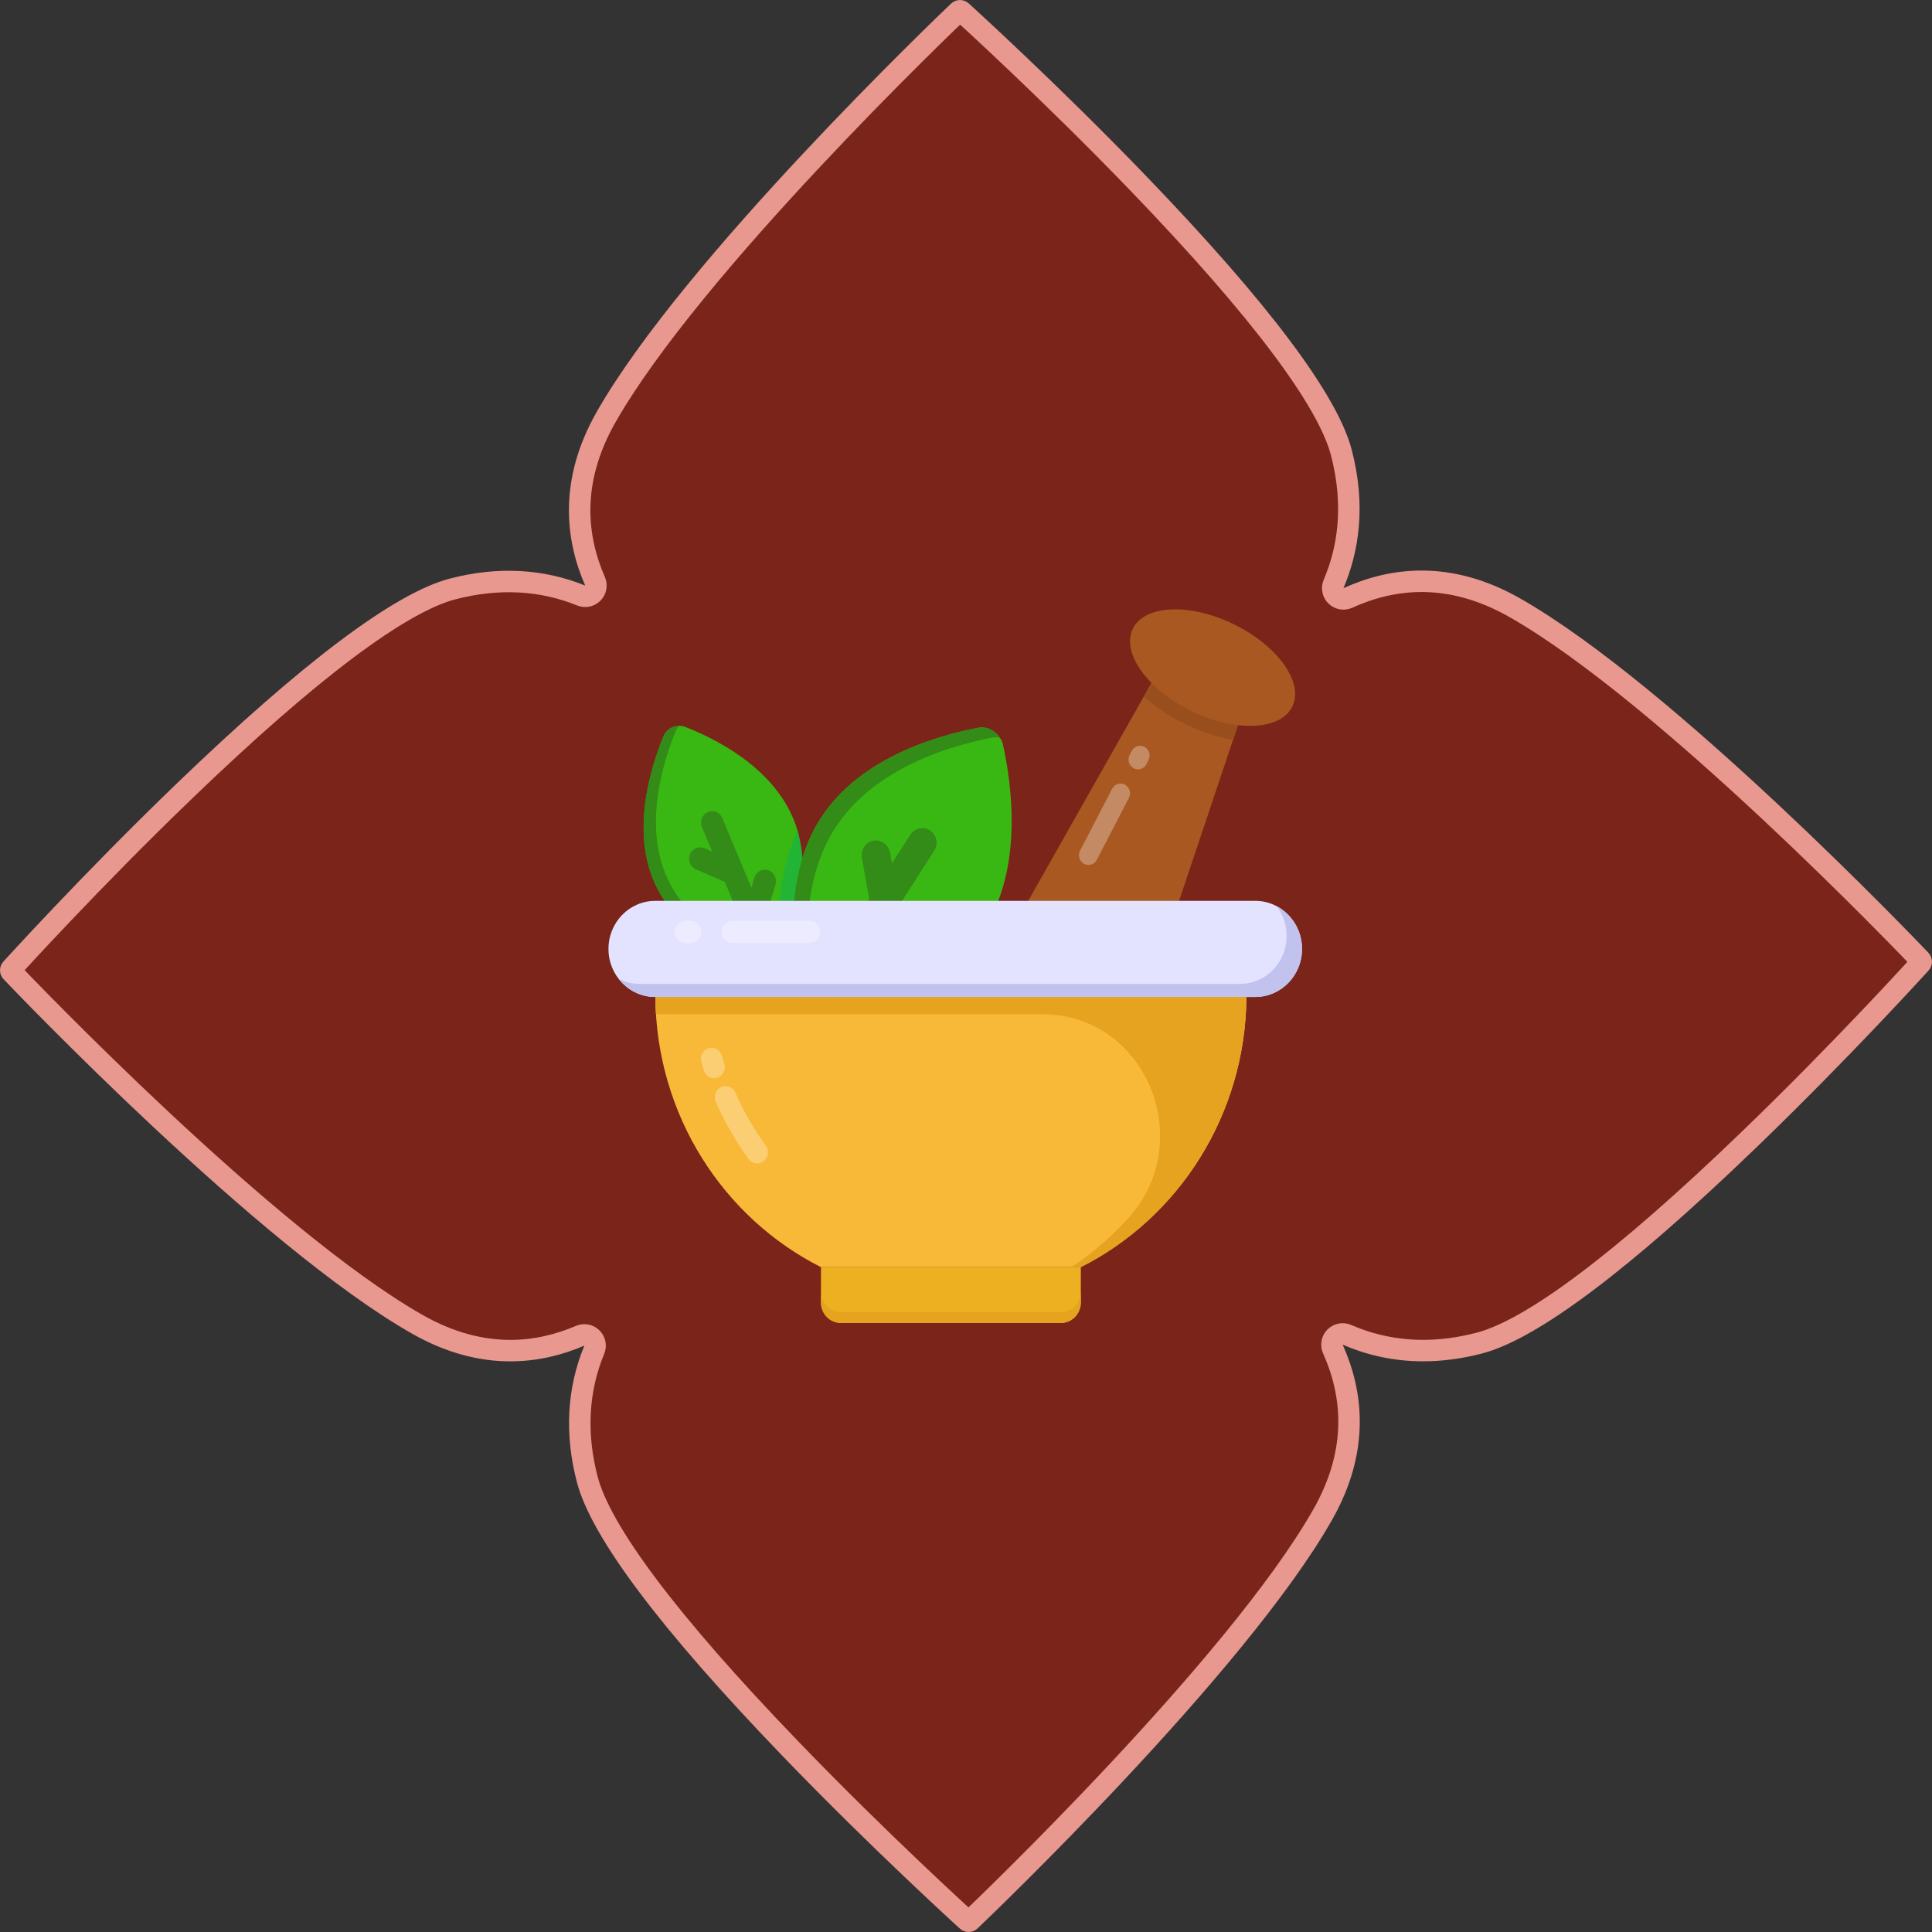 <svg width="90" height="90" viewBox="0 0 90 90" fill="none" xmlns="http://www.w3.org/2000/svg">
<rect x="0" y="0" width="90" height="90" fill="#333333" stroke="none"/>
<path d="M44.652 0.527C44.691 0.491 44.749 0.491 44.788 0.526L44.793 0.53C44.793 0.53 44.808 0.544 44.842 0.574C44.874 0.604 44.921 0.647 44.982 0.703C45.104 0.815 45.282 0.977 45.506 1.185C45.955 1.6 46.595 2.198 47.363 2.929C48.901 4.391 50.955 6.39 53.042 8.558C55.871 11.496 58.079 14.024 59.66 16.129C61.25 18.246 62.173 19.891 62.482 21.071V21.072C63.144 23.593 62.789 25.642 62.123 27.203C62.042 27.393 62.086 27.614 62.233 27.758C62.381 27.902 62.602 27.94 62.79 27.855C64.851 26.916 67.512 26.574 70.561 28.308C74.069 30.302 78.667 34.266 82.473 37.825C86.267 41.374 89.234 44.48 89.472 44.73V44.73C89.509 44.769 89.508 44.829 89.474 44.867C89.472 44.869 89.471 44.871 89.47 44.873L89.461 44.883C89.453 44.892 89.442 44.905 89.427 44.921C89.397 44.953 89.354 45.001 89.298 45.062C89.186 45.184 89.023 45.361 88.815 45.586C88.4 46.035 87.803 46.675 87.072 47.443C85.61 48.981 83.61 51.034 81.442 53.121C78.504 55.951 75.976 58.159 73.871 59.74C71.754 61.331 70.108 62.252 68.928 62.562C67.982 62.81 67.106 62.915 66.298 62.915C64.924 62.915 63.738 62.612 62.746 62.181C62.557 62.099 62.337 62.141 62.191 62.287C62.046 62.434 62.006 62.655 62.091 62.844C63.01 64.893 63.335 67.536 61.614 70.561C59.62 74.069 55.657 78.666 52.098 82.473C48.55 86.267 45.444 89.233 45.192 89.472L45.19 89.474C45.173 89.49 45.149 89.5 45.123 89.5C45.11 89.5 45.097 89.499 45.086 89.494L45.053 89.473L45.05 89.47C45.047 89.468 45.044 89.465 45.04 89.461C45.031 89.453 45.018 89.442 45.002 89.427C44.969 89.397 44.922 89.354 44.861 89.298C44.739 89.186 44.562 89.023 44.337 88.815C43.888 88.4 43.248 87.802 42.48 87.071C40.942 85.609 38.889 83.609 36.802 81.441C33.972 78.503 31.764 75.976 30.183 73.871C28.592 71.754 27.67 70.107 27.36 68.927C26.796 66.779 26.916 64.725 27.684 62.876C27.762 62.688 27.718 62.472 27.573 62.329C27.429 62.186 27.212 62.145 27.025 62.225C26.062 62.637 24.969 62.917 23.773 62.917C22.462 62.917 21.006 62.581 19.44 61.691C15.931 59.696 11.333 55.733 7.527 52.175C3.733 48.627 0.768 45.522 0.528 45.27V45.27C0.491 45.231 0.491 45.171 0.525 45.134L0.53 45.129C0.532 45.127 0.535 45.123 0.539 45.118C0.547 45.109 0.559 45.097 0.573 45.081C0.603 45.048 0.646 45.001 0.702 44.94C0.814 44.817 0.977 44.64 1.185 44.415C1.6 43.966 2.198 43.326 2.929 42.558C4.391 41.02 6.391 38.967 8.559 36.88C11.497 34.05 14.024 31.842 16.129 30.261C18.246 28.671 19.892 27.749 21.072 27.439C23.2 26.881 25.236 26.994 27.071 27.741C27.26 27.818 27.476 27.773 27.618 27.628C27.76 27.483 27.8 27.265 27.719 27.079C26.838 25.061 26.524 22.437 28.229 19.439C30.223 15.931 34.187 11.334 37.746 7.527C41.295 3.733 44.401 0.766 44.651 0.528L44.652 0.527Z" fill="#7B241A" stroke="#E8988F" stroke-linejoin="round"/>
<path d="M36.47 44.809C36.47 44.823 36.463 44.83 36.456 44.844C36.436 44.893 36.409 44.941 36.369 44.983C36.355 45.01 36.335 45.031 36.315 45.052C36.281 45.086 36.234 45.121 36.2 45.156C36.12 45.218 36.026 45.26 35.925 45.28C35.83 45.308 35.729 45.308 35.629 45.294C35.588 45.287 35.541 45.273 35.507 45.26C35.494 45.26 35.48 45.26 35.474 45.253C34.188 44.754 31.462 43.459 30.439 40.995C29.409 38.523 30.372 35.602 30.91 34.3C31.018 34.037 31.247 33.864 31.502 33.83C31.543 33.816 31.59 33.816 31.637 33.816C31.718 33.809 31.819 33.823 31.906 33.857C33.192 34.356 35.918 35.657 36.948 38.122C37.029 38.309 37.096 38.503 37.15 38.69C37.83 41.023 36.968 43.612 36.47 44.809Z" fill="#39B813"/>
<path d="M30.437 40.995C31.464 43.458 34.19 44.757 35.474 45.252C35.483 45.256 35.492 45.26 35.508 45.261C35.544 45.276 35.586 45.288 35.626 45.293C35.827 45.328 36.03 45.276 36.197 45.157C36.236 45.124 36.281 45.089 36.317 45.05C36.228 45.051 36.137 45.029 36.049 44.999C35.826 44.912 35.555 44.801 35.258 44.663C33.866 44.015 31.86 42.776 31.012 40.741C29.982 38.271 30.947 35.345 31.483 34.047C31.521 33.96 31.569 33.877 31.634 33.818C31.588 33.815 31.545 33.819 31.504 33.829C31.25 33.864 31.015 34.037 30.908 34.3C30.372 35.599 29.407 38.525 30.437 40.995Z" fill="#338B18"/>
<path d="M32.412 40.493L33.765 41.081L35.508 45.261C35.544 45.276 35.586 45.288 35.626 45.293C35.727 45.31 35.829 45.306 35.927 45.282C36.024 45.258 36.117 45.215 36.197 45.157C36.236 45.124 36.281 45.089 36.317 45.05C36.376 44.993 36.42 44.92 36.455 44.843L35.626 42.854L36.127 41.202C36.211 40.918 36.058 40.624 35.783 40.538C35.514 40.448 35.227 40.605 35.144 40.889L35.003 41.359L33.648 38.109C33.534 37.836 33.236 37.713 32.971 37.83C32.711 37.945 32.586 38.254 32.7 38.527L33.177 39.671L32.819 39.513C32.557 39.405 32.251 39.533 32.138 39.798C32.033 40.068 32.157 40.382 32.412 40.493Z" fill="#338B18"/>
<g opacity="0.4">
<path d="M36.47 44.809C36.47 44.823 36.463 44.83 36.456 44.844C36.436 44.893 36.409 44.941 36.369 44.983C36.16 43.12 36.194 40.76 37.15 38.69C37.829 41.023 36.968 43.612 36.47 44.809Z" fill="#00AF68"/>
</g>
<path d="M38.224 38.128C36.377 41.01 36.952 44.944 37.343 46.715C37.346 46.728 37.348 46.741 37.358 46.758C37.368 46.809 37.386 46.864 37.408 46.912C37.462 47.037 37.539 47.146 37.633 47.237C37.727 47.328 37.838 47.4 37.956 47.447C38.017 47.467 38.086 47.492 38.153 47.504C38.253 47.529 38.361 47.526 38.467 47.51C38.487 47.513 38.499 47.51 38.511 47.508C40.248 47.18 43.99 46.173 45.838 43.292C47.69 40.403 47.116 36.468 46.724 34.697C46.699 34.571 46.644 34.458 46.575 34.367C46.545 34.314 46.511 34.269 46.471 34.231C46.254 33.975 45.907 33.837 45.556 33.905C43.819 34.232 40.077 35.239 38.224 38.128Z" fill="#39B813"/>
<path d="M38.224 38.128C36.377 41.01 36.952 44.944 37.343 46.715C37.346 46.728 37.348 46.741 37.358 46.758C37.368 46.809 37.386 46.864 37.408 46.912C37.515 47.159 37.712 47.347 37.956 47.447C38.017 47.467 38.086 47.492 38.153 47.504C38.088 47.406 38.046 47.29 38.016 47.172C37.948 46.864 37.872 46.485 37.807 46.059C37.497 44.06 37.372 40.964 38.897 38.584C40.749 35.695 44.492 34.688 46.229 34.361C46.347 34.343 46.467 34.337 46.575 34.367C46.545 34.314 46.511 34.269 46.471 34.231C46.254 33.975 45.907 33.837 45.556 33.905C43.819 34.232 40.077 35.239 38.224 38.128Z" fill="#338B18"/>
<path d="M40.149 39.957L40.492 41.87L37.358 46.758C37.368 46.809 37.386 46.864 37.408 46.912C37.462 47.037 37.539 47.146 37.633 47.237C37.727 47.328 37.838 47.4 37.956 47.447C38.017 47.467 38.086 47.492 38.153 47.504C38.253 47.529 38.361 47.526 38.467 47.51L39.958 45.184L42.04 44.567C42.396 44.459 42.595 44.082 42.49 43.716C42.393 43.355 42.026 43.15 41.67 43.258L41.079 43.435L43.517 39.634C43.721 39.315 43.638 38.898 43.328 38.688C43.025 38.482 42.612 38.563 42.408 38.882L41.55 40.22L41.461 39.713C41.388 39.347 41.038 39.099 40.68 39.161C40.325 39.236 40.083 39.596 40.149 39.957Z" fill="#338B18"/>
<path d="M47.37 51.55L47.297 51.515C45.248 50.547 44.535 47.911 45.666 45.909L53.28 32.453L53.692 31.719C54.271 30.697 55.506 30.294 56.55 30.791C57.075 31.041 57.455 31.466 57.663 31.977C57.876 32.475 57.906 33.069 57.726 33.617L57.438 34.471L52.522 49.135C51.787 51.311 49.406 52.481 47.37 51.55Z" fill="#AA5821"/>
<path d="M57.438 34.471C56.757 34.353 56.024 34.118 55.285 33.767C54.503 33.394 53.824 32.941 53.28 32.453L53.692 31.719C54.271 30.697 55.506 30.294 56.55 30.791C57.075 31.041 57.455 31.466 57.663 31.977C57.876 32.475 57.906 33.069 57.726 33.617L57.438 34.471Z" fill="#994F1D"/>
<path d="M60.218 32.878C60.728 31.745 59.471 30.031 57.41 29.049C55.349 28.068 53.264 28.19 52.755 29.323C52.245 30.456 53.502 32.169 55.563 33.151C57.624 34.133 59.708 34.01 60.218 32.878Z" fill="#AA5821"/>
<path d="M60.653 44.204C60.653 45.44 59.678 46.442 58.477 46.442H30.521C29.319 46.442 28.345 45.44 28.345 44.204C28.345 42.968 29.319 41.966 30.521 41.966H58.477C59.678 41.966 60.653 42.968 60.653 44.204Z" fill="#E4E3FF"/>
<path d="M60.655 44.207C60.655 45.44 59.679 46.444 58.474 46.444H30.521C29.828 46.444 29.209 46.111 28.812 45.585C29.108 45.744 29.444 45.834 29.808 45.834H57.761C58.966 45.834 59.935 44.837 59.935 43.598C59.935 43.072 59.76 42.587 59.464 42.207C60.17 42.581 60.655 43.335 60.655 44.207Z" fill="#C2C2EF"/>
<path d="M50.349 59.025V60.675C50.349 61.202 49.934 61.629 49.421 61.629H39.172C38.659 61.629 38.244 61.202 38.244 60.675V59.025H50.349Z" fill="#ECB021"/>
<path d="M50.349 60.176V60.675C50.349 61.2 49.934 61.627 49.423 61.627H39.174C38.659 61.627 38.244 61.2 38.244 60.675V60.176C38.244 60.701 38.659 61.128 39.174 61.128H49.423C49.934 61.128 50.349 60.701 50.349 60.176Z" fill="#E5A320"/>
<path d="M38.237 59.025H50.355C54.884 56.736 58.017 51.972 58.065 46.442H30.528C30.576 51.972 33.709 56.736 38.237 59.025Z" fill="#F9B938"/>
<path d="M58.064 46.444C58.017 51.975 54.887 56.738 50.357 59.023H49.92C50.885 58.383 51.767 57.623 52.547 56.763C55.828 53.145 53.364 47.247 48.554 47.247H30.555C30.542 46.984 30.528 46.714 30.528 46.444H58.064Z" fill="#E5A320"/>
<g opacity="0.3">
<path d="M35.272 54.195C35.119 54.195 34.968 54.123 34.87 53.988C34.272 53.16 33.758 52.264 33.342 51.322C33.228 51.063 33.339 50.758 33.59 50.641C33.842 50.522 34.138 50.638 34.252 50.896C34.64 51.771 35.117 52.605 35.673 53.374C35.838 53.602 35.792 53.924 35.57 54.094C35.48 54.162 35.376 54.195 35.272 54.195Z" fill="white"/>
</g>
<g opacity="0.3">
<path d="M33.265 50.225C33.055 50.225 32.859 50.088 32.79 49.872C32.748 49.741 32.708 49.609 32.669 49.477C32.589 49.206 32.739 48.918 33.003 48.836C33.269 48.754 33.547 48.907 33.627 49.18C33.663 49.304 33.701 49.428 33.74 49.55C33.827 49.82 33.684 50.111 33.422 50.2C33.37 50.217 33.317 50.225 33.265 50.225Z" fill="white"/>
</g>
<g opacity="0.3">
<path d="M37.715 43.928H34.123C33.847 43.928 33.623 43.698 33.623 43.414C33.623 43.13 33.847 42.9 34.123 42.9H37.715C37.992 42.9 38.215 43.13 38.215 43.414C38.215 43.698 37.992 43.928 37.715 43.928Z" fill="white"/>
<path d="M32.164 43.928H31.932C31.655 43.928 31.431 43.698 31.431 43.414C31.431 43.13 31.655 42.9 31.932 42.9H32.164C32.441 42.9 32.664 43.13 32.664 43.414C32.664 43.698 32.441 43.928 32.164 43.928Z" fill="white"/>
</g>
<g opacity="0.3">
<path d="M50.314 39.625L51.809 36.741C51.924 36.519 52.191 36.436 52.407 36.554C52.623 36.672 52.704 36.948 52.589 37.169L51.095 40.053C50.98 40.275 50.712 40.359 50.496 40.24C50.281 40.122 50.199 39.847 50.314 39.625Z" fill="white"/>
<path d="M52.624 35.169L52.721 34.982C52.836 34.76 53.103 34.676 53.319 34.794C53.535 34.913 53.616 35.188 53.501 35.41L53.405 35.597C53.29 35.819 53.022 35.903 52.806 35.784C52.59 35.666 52.509 35.391 52.624 35.169Z" fill="white"/>
</g>
</svg>

